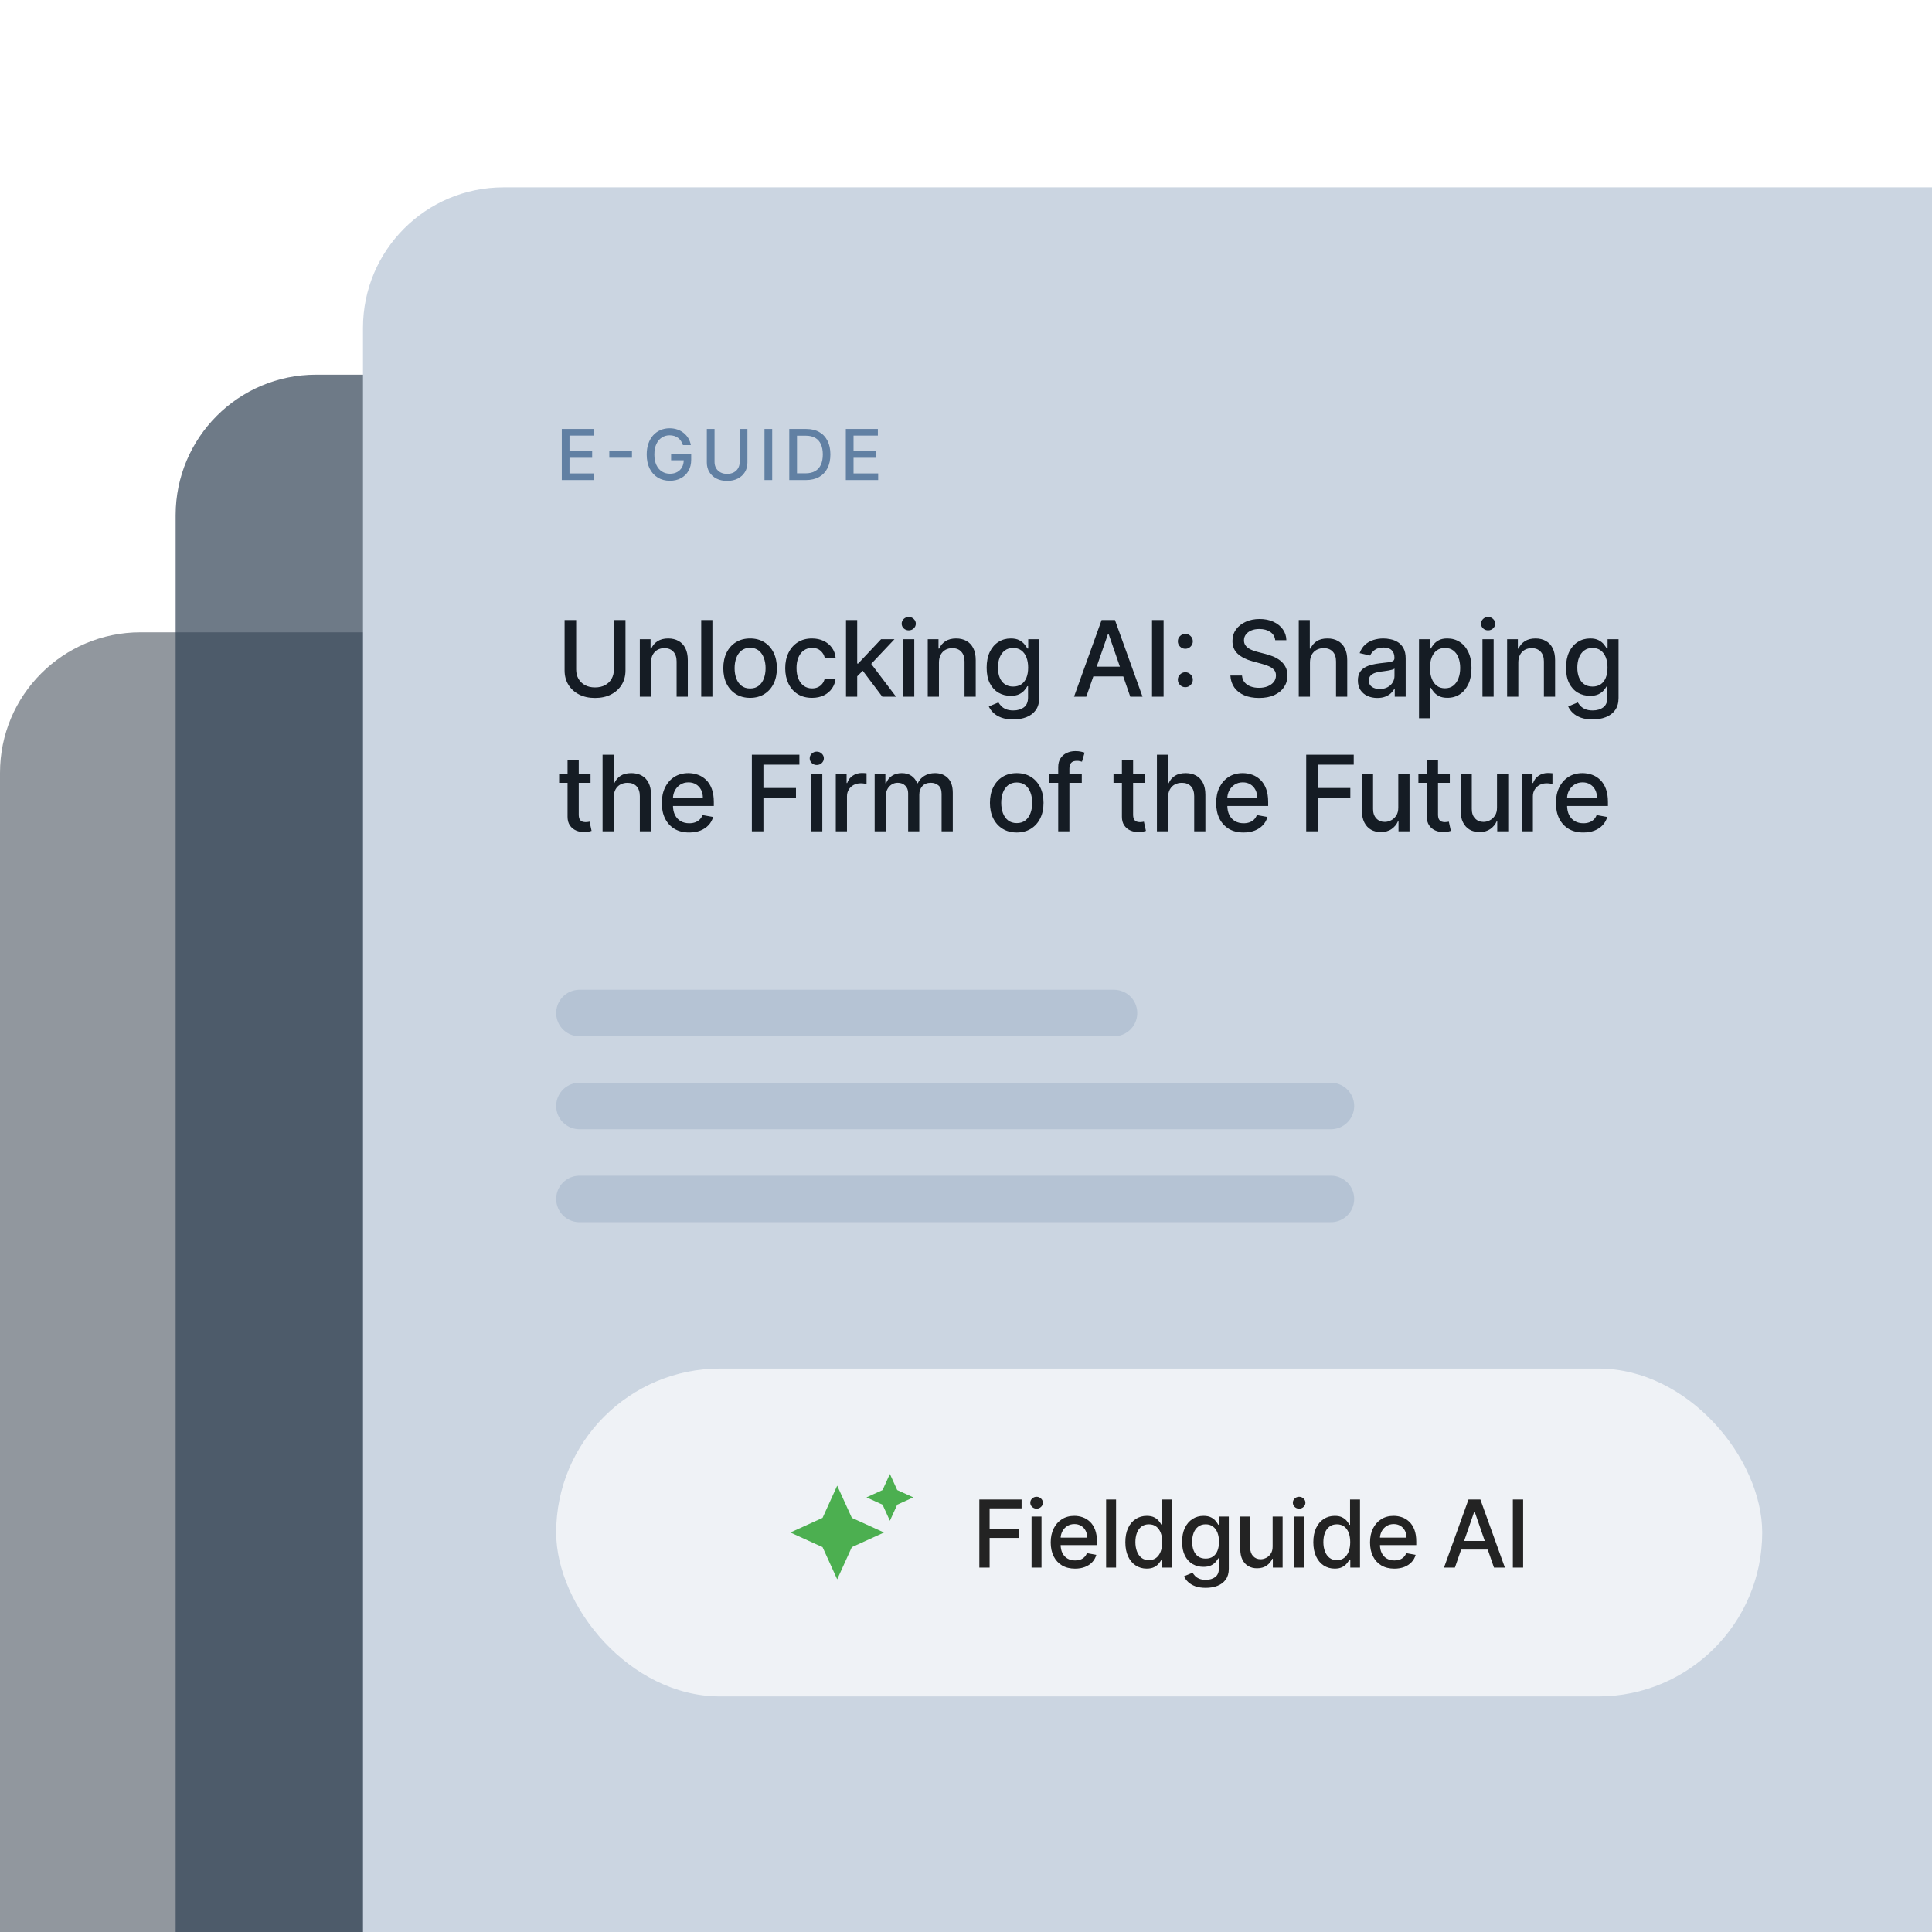 <svg width="330" height="330" viewBox="0 0 330 330" fill="none" xmlns="http://www.w3.org/2000/svg">
<g clip-path="url(#clip0_826_86025)">
<g opacity="0.5">
<path d="M0 132C0 118.745 10.745 108 24 108H376C389.255 108 400 118.745 400 132V442H0V132Z" fill="#24303D"/>
</g>
<g opacity="0.7">
<path d="M30 88C30 74.745 40.745 64 54 64H406C419.255 64 430 74.745 430 88V420H30V88Z" fill="#314154"/>
</g>
<path d="M62 56C62 42.745 72.745 32 86 32H454C458.418 32 462 35.582 462 40V412H62V56Z" fill="#CBD5E1"/>
<path d="M95.959 82V73.273H101.43V74.406H97.276V77.065H101.145V78.195H97.276V80.867H101.482V82H95.959ZM107.944 77.082V78.19H104.074V77.082H107.944ZM116.65 76.03C116.568 75.771 116.457 75.54 116.318 75.335C116.181 75.128 116.018 74.952 115.828 74.807C115.637 74.659 115.42 74.547 115.176 74.47C114.934 74.394 114.669 74.355 114.379 74.355C113.887 74.355 113.444 74.481 113.049 74.734C112.654 74.987 112.342 75.358 112.112 75.847C111.885 76.332 111.771 76.928 111.771 77.632C111.771 78.34 111.886 78.938 112.116 79.426C112.346 79.915 112.662 80.285 113.062 80.538C113.463 80.791 113.919 80.918 114.43 80.918C114.904 80.918 115.318 80.821 115.67 80.628C116.025 80.435 116.299 80.162 116.493 79.81C116.689 79.454 116.787 79.037 116.787 78.557L117.127 78.621H114.63V77.534H118.061V78.527C118.061 79.26 117.904 79.896 117.592 80.436C117.282 80.973 116.853 81.388 116.305 81.68C115.76 81.973 115.135 82.119 114.43 82.119C113.64 82.119 112.947 81.938 112.35 81.574C111.757 81.21 111.294 80.695 110.961 80.027C110.629 79.356 110.463 78.561 110.463 77.641C110.463 76.945 110.559 76.32 110.752 75.766C110.946 75.212 111.217 74.742 111.566 74.355C111.919 73.966 112.332 73.669 112.806 73.465C113.284 73.257 113.805 73.153 114.37 73.153C114.842 73.153 115.281 73.223 115.687 73.362C116.096 73.501 116.46 73.699 116.778 73.954C117.099 74.21 117.365 74.514 117.575 74.867C117.785 75.216 117.927 75.604 118.001 76.03H116.65ZM126.344 73.273H127.665V79.013C127.665 79.624 127.522 80.165 127.235 80.636C126.948 81.105 126.545 81.474 126.025 81.744C125.505 82.011 124.896 82.145 124.197 82.145C123.501 82.145 122.893 82.011 122.373 81.744C121.853 81.474 121.45 81.105 121.163 80.636C120.876 80.165 120.732 79.624 120.732 79.013V73.273H122.049V78.906C122.049 79.301 122.136 79.652 122.309 79.959C122.485 80.266 122.734 80.507 123.055 80.683C123.376 80.856 123.756 80.943 124.197 80.943C124.64 80.943 125.022 80.856 125.343 80.683C125.667 80.507 125.914 80.266 126.085 79.959C126.258 79.652 126.344 79.301 126.344 78.906V73.273ZM131.897 73.273V82H130.58V73.273H131.897ZM137.64 82H134.814V73.273H137.729C138.584 73.273 139.319 73.447 139.932 73.797C140.546 74.144 141.016 74.642 141.343 75.293C141.672 75.94 141.837 76.717 141.837 77.624C141.837 78.533 141.671 79.314 141.338 79.967C141.009 80.621 140.532 81.124 139.907 81.476C139.282 81.825 138.526 82 137.64 82ZM136.131 80.849H137.567C138.232 80.849 138.784 80.724 139.225 80.474C139.665 80.222 139.995 79.856 140.213 79.379C140.432 78.899 140.542 78.314 140.542 77.624C140.542 76.939 140.432 76.358 140.213 75.881C139.998 75.403 139.675 75.041 139.246 74.794C138.817 74.547 138.284 74.423 137.648 74.423H136.131V80.849ZM144.474 82V73.273H149.946V74.406H145.791V77.065H149.661V78.195H145.791V80.867H149.997V82H144.474Z" fill="#6180A3"/>
<path d="M104.857 105.909H106.838V114.519C106.838 115.435 106.623 116.247 106.192 116.955C105.762 117.658 105.157 118.212 104.377 118.616C103.597 119.017 102.683 119.217 101.635 119.217C100.591 119.217 99.679 119.017 98.899 118.616C98.119 118.212 97.514 117.658 97.084 116.955C96.653 116.247 96.438 115.435 96.438 114.519V105.909H98.413V114.359C98.413 114.952 98.543 115.478 98.803 115.938C99.067 116.398 99.44 116.761 99.922 117.025C100.403 117.285 100.974 117.415 101.635 117.415C102.3 117.415 102.873 117.285 103.354 117.025C103.84 116.761 104.211 116.398 104.467 115.938C104.727 115.478 104.857 114.952 104.857 114.359V105.909ZM111.198 113.17V119H109.286V109.182H111.121V110.78H111.242C111.468 110.26 111.822 109.842 112.303 109.527C112.789 109.212 113.401 109.054 114.138 109.054C114.807 109.054 115.393 109.195 115.896 109.476C116.399 109.753 116.788 110.166 117.065 110.716C117.342 111.266 117.481 111.945 117.481 112.755V119H115.57V112.985C115.57 112.273 115.384 111.717 115.014 111.317C114.643 110.912 114.134 110.71 113.486 110.71C113.043 110.71 112.649 110.805 112.303 110.997C111.962 111.189 111.692 111.47 111.492 111.841C111.296 112.207 111.198 112.651 111.198 113.17ZM121.685 105.909V119H119.774V105.909H121.685ZM128.122 119.198C127.202 119.198 126.398 118.987 125.712 118.565C125.026 118.143 124.494 117.553 124.114 116.795C123.735 116.036 123.545 115.15 123.545 114.136C123.545 113.117 123.735 112.227 124.114 111.464C124.494 110.701 125.026 110.109 125.712 109.687C126.398 109.265 127.202 109.054 128.122 109.054C129.043 109.054 129.846 109.265 130.532 109.687C131.218 110.109 131.751 110.701 132.13 111.464C132.509 112.227 132.699 113.117 132.699 114.136C132.699 115.15 132.509 116.036 132.13 116.795C131.751 117.553 131.218 118.143 130.532 118.565C129.846 118.987 129.043 119.198 128.122 119.198ZM128.129 117.594C128.725 117.594 129.219 117.436 129.612 117.121C130.004 116.805 130.293 116.386 130.481 115.862C130.673 115.337 130.768 114.76 130.768 114.129C130.768 113.503 130.673 112.928 130.481 112.403C130.293 111.875 130.004 111.451 129.612 111.131C129.219 110.812 128.725 110.652 128.129 110.652C127.528 110.652 127.029 110.812 126.633 111.131C126.241 111.451 125.949 111.875 125.757 112.403C125.57 112.928 125.476 113.503 125.476 114.129C125.476 114.76 125.57 115.337 125.757 115.862C125.949 116.386 126.241 116.805 126.633 117.121C127.029 117.436 127.528 117.594 128.129 117.594ZM138.698 119.198C137.748 119.198 136.929 118.983 136.243 118.553C135.562 118.118 135.037 117.519 134.671 116.756C134.304 115.994 134.121 115.12 134.121 114.136C134.121 113.138 134.309 112.259 134.684 111.496C135.059 110.729 135.587 110.13 136.269 109.7C136.951 109.269 137.754 109.054 138.679 109.054C139.424 109.054 140.089 109.192 140.673 109.469C141.257 109.742 141.728 110.126 142.086 110.62C142.448 111.114 142.663 111.692 142.731 112.352H140.871C140.769 111.892 140.535 111.496 140.168 111.163C139.806 110.831 139.32 110.665 138.711 110.665C138.178 110.665 137.711 110.805 137.311 111.087C136.914 111.364 136.606 111.76 136.384 112.276C136.162 112.787 136.052 113.392 136.052 114.091C136.052 114.807 136.16 115.425 136.378 115.945C136.595 116.464 136.902 116.867 137.298 117.153C137.699 117.438 138.169 117.581 138.711 117.581C139.073 117.581 139.401 117.515 139.695 117.383C139.993 117.246 140.243 117.053 140.443 116.801C140.647 116.55 140.79 116.247 140.871 115.893H142.731C142.663 116.528 142.456 117.095 142.111 117.594C141.766 118.092 141.304 118.484 140.724 118.77C140.149 119.055 139.473 119.198 138.698 119.198ZM146.263 115.67L146.25 113.337H146.583L150.494 109.182H152.783L148.321 113.912H148.021L146.263 115.67ZM144.505 119V105.909H146.416V119H144.505ZM150.705 119L147.19 114.334L148.507 112.998L153.051 119H150.705ZM154.255 119V109.182H156.166V119H154.255ZM155.22 107.667C154.887 107.667 154.602 107.556 154.363 107.335C154.129 107.109 154.012 106.84 154.012 106.529C154.012 106.214 154.129 105.945 154.363 105.724C154.602 105.498 154.887 105.385 155.22 105.385C155.552 105.385 155.836 105.498 156.07 105.724C156.309 105.945 156.428 106.214 156.428 106.529C156.428 106.84 156.309 107.109 156.07 107.335C155.836 107.556 155.552 107.667 155.22 107.667ZM160.378 113.17V119H158.467V109.182H160.302V110.78H160.423C160.649 110.26 161.003 109.842 161.484 109.527C161.97 109.212 162.581 109.054 163.319 109.054C163.988 109.054 164.574 109.195 165.076 109.476C165.579 109.753 165.969 110.166 166.246 110.716C166.523 111.266 166.662 111.945 166.662 112.755V119H164.75V112.985C164.75 112.273 164.565 111.717 164.194 111.317C163.824 110.912 163.314 110.71 162.667 110.71C162.223 110.71 161.829 110.805 161.484 110.997C161.143 111.189 160.873 111.47 160.672 111.841C160.476 112.207 160.378 112.651 160.378 113.17ZM173.071 122.886C172.292 122.886 171.62 122.784 171.058 122.58C170.5 122.375 170.044 122.104 169.69 121.768C169.336 121.431 169.072 121.063 168.897 120.662L170.54 119.984C170.655 120.172 170.809 120.37 171 120.579C171.196 120.792 171.461 120.973 171.793 121.122C172.13 121.271 172.562 121.346 173.091 121.346C173.815 121.346 174.414 121.169 174.887 120.815C175.36 120.466 175.596 119.908 175.596 119.141V117.21H175.475C175.36 117.419 175.194 117.651 174.976 117.907C174.763 118.163 174.469 118.384 174.094 118.572C173.719 118.759 173.231 118.853 172.63 118.853C171.855 118.853 171.156 118.672 170.534 118.31C169.916 117.943 169.426 117.404 169.064 116.692C168.706 115.977 168.527 115.097 168.527 114.053C168.527 113.009 168.703 112.114 169.057 111.368C169.415 110.622 169.905 110.051 170.527 109.655C171.149 109.254 171.855 109.054 172.643 109.054C173.252 109.054 173.745 109.156 174.12 109.361C174.495 109.561 174.787 109.795 174.995 110.064C175.208 110.332 175.372 110.569 175.488 110.773H175.628V109.182H177.501V119.217C177.501 120.061 177.305 120.754 176.913 121.295C176.521 121.836 175.99 122.237 175.321 122.496C174.657 122.756 173.907 122.886 173.071 122.886ZM173.052 117.268C173.602 117.268 174.066 117.14 174.446 116.884C174.829 116.624 175.119 116.254 175.315 115.772C175.515 115.286 175.615 114.705 175.615 114.027C175.615 113.366 175.517 112.785 175.321 112.282C175.125 111.779 174.838 111.387 174.458 111.106C174.079 110.82 173.61 110.678 173.052 110.678C172.477 110.678 171.997 110.827 171.614 111.125C171.23 111.419 170.941 111.82 170.745 112.327C170.553 112.834 170.457 113.401 170.457 114.027C170.457 114.67 170.555 115.235 170.751 115.721C170.947 116.207 171.237 116.586 171.62 116.859C172.008 117.131 172.485 117.268 173.052 117.268ZM185.547 119H183.451L188.162 105.909H190.443L195.154 119H193.058L189.357 108.287H189.255L185.547 119ZM185.899 113.874H192.7V115.536H185.899V113.874ZM198.75 105.909V119H196.775V105.909H198.75ZM202.462 117.376C202.113 117.376 201.812 117.253 201.561 117.006C201.31 116.754 201.184 116.452 201.184 116.098C201.184 115.749 201.31 115.45 201.561 115.203C201.812 114.952 202.113 114.826 202.462 114.826C202.812 114.826 203.112 114.952 203.364 115.203C203.615 115.45 203.741 115.749 203.741 116.098C203.741 116.332 203.681 116.548 203.562 116.744C203.447 116.935 203.293 117.089 203.101 117.204C202.91 117.319 202.697 117.376 202.462 117.376ZM202.462 110.818C202.113 110.818 201.812 110.695 201.561 110.447C201.31 110.196 201.184 109.893 201.184 109.54C201.184 109.19 201.31 108.892 201.561 108.645C201.812 108.393 202.113 108.268 202.462 108.268C202.812 108.268 203.112 108.393 203.364 108.645C203.615 108.892 203.741 109.19 203.741 109.54C203.741 109.774 203.681 109.989 203.562 110.185C203.447 110.377 203.293 110.531 203.101 110.646C202.91 110.761 202.697 110.818 202.462 110.818ZM217.818 109.348C217.749 108.743 217.468 108.274 216.974 107.942C216.48 107.605 215.857 107.437 215.107 107.437C214.57 107.437 214.106 107.522 213.714 107.692C213.322 107.859 213.017 108.089 212.8 108.383C212.587 108.673 212.48 109.003 212.48 109.374C212.48 109.685 212.553 109.953 212.698 110.179C212.847 110.405 213.041 110.594 213.279 110.748C213.522 110.897 213.782 111.023 214.059 111.125C214.336 111.223 214.602 111.304 214.858 111.368L216.137 111.7C216.554 111.803 216.982 111.941 217.421 112.116C217.86 112.29 218.267 112.521 218.642 112.806C219.017 113.092 219.32 113.445 219.55 113.867C219.784 114.289 219.901 114.794 219.901 115.382C219.901 116.124 219.71 116.782 219.326 117.357C218.947 117.933 218.395 118.386 217.671 118.719C216.95 119.051 216.079 119.217 215.056 119.217C214.076 119.217 213.228 119.062 212.512 118.751C211.796 118.44 211.236 117.999 210.831 117.428C210.426 116.852 210.203 116.17 210.16 115.382H212.142C212.18 115.855 212.333 116.249 212.602 116.565C212.874 116.876 213.222 117.108 213.644 117.261C214.07 117.411 214.536 117.485 215.044 117.485C215.602 117.485 216.098 117.398 216.533 117.223C216.972 117.044 217.317 116.797 217.568 116.482C217.82 116.162 217.945 115.789 217.945 115.363C217.945 114.975 217.835 114.658 217.613 114.411C217.396 114.163 217.1 113.959 216.725 113.797C216.354 113.635 215.934 113.492 215.465 113.369L213.919 112.947C212.87 112.661 212.039 112.241 211.426 111.688C210.816 111.134 210.512 110.401 210.512 109.489C210.512 108.734 210.716 108.076 211.125 107.513C211.534 106.951 212.088 106.514 212.787 106.203C213.486 105.888 214.274 105.73 215.152 105.73C216.039 105.73 216.82 105.886 217.498 106.197C218.18 106.508 218.717 106.936 219.109 107.482C219.501 108.023 219.705 108.645 219.722 109.348H217.818ZM223.75 113.17V119H221.838V105.909H223.724V110.78H223.845C224.076 110.251 224.427 109.832 224.9 109.521C225.373 109.21 225.991 109.054 226.754 109.054C227.427 109.054 228.015 109.192 228.518 109.469C229.025 109.746 229.417 110.16 229.694 110.71C229.975 111.255 230.116 111.937 230.116 112.755V119H228.205V112.985C228.205 112.265 228.019 111.707 227.649 111.31C227.278 110.91 226.762 110.71 226.102 110.71C225.65 110.71 225.245 110.805 224.887 110.997C224.534 111.189 224.255 111.47 224.05 111.841C223.85 112.207 223.75 112.651 223.75 113.17ZM235.254 119.217C234.632 119.217 234.069 119.102 233.566 118.872C233.063 118.638 232.665 118.299 232.371 117.856C232.081 117.413 231.936 116.869 231.936 116.226C231.936 115.672 232.043 115.216 232.256 114.858C232.469 114.5 232.757 114.217 233.119 114.008C233.481 113.799 233.886 113.641 234.333 113.535C234.781 113.428 235.237 113.347 235.701 113.292C236.289 113.224 236.766 113.168 237.133 113.126C237.499 113.079 237.766 113.004 237.932 112.902C238.098 112.8 238.181 112.634 238.181 112.403V112.359C238.181 111.8 238.024 111.368 237.708 111.061C237.397 110.754 236.933 110.601 236.315 110.601C235.671 110.601 235.164 110.744 234.793 111.029C234.427 111.31 234.173 111.624 234.033 111.969L232.237 111.56C232.45 110.963 232.761 110.482 233.17 110.115C233.583 109.744 234.058 109.476 234.595 109.31C235.132 109.139 235.697 109.054 236.289 109.054C236.681 109.054 237.097 109.101 237.536 109.195C237.979 109.284 238.392 109.45 238.776 109.693C239.163 109.936 239.481 110.283 239.728 110.735C239.975 111.183 240.099 111.764 240.099 112.48V119H238.232V117.658H238.156C238.032 117.905 237.847 118.148 237.6 118.386C237.352 118.625 237.035 118.823 236.647 118.981C236.259 119.138 235.795 119.217 235.254 119.217ZM235.669 117.683C236.198 117.683 236.649 117.579 237.024 117.37C237.404 117.161 237.691 116.888 237.887 116.552C238.087 116.211 238.188 115.847 238.188 115.459V114.193C238.119 114.261 237.987 114.325 237.791 114.385C237.6 114.44 237.38 114.489 237.133 114.532C236.886 114.57 236.645 114.607 236.411 114.641C236.176 114.67 235.98 114.696 235.823 114.717C235.452 114.764 235.113 114.843 234.806 114.954C234.504 115.065 234.261 115.224 234.078 115.433C233.899 115.638 233.809 115.911 233.809 116.251C233.809 116.724 233.984 117.082 234.333 117.325C234.683 117.564 235.128 117.683 235.669 117.683ZM242.374 122.682V109.182H244.241V110.773H244.401C244.512 110.569 244.671 110.332 244.88 110.064C245.089 109.795 245.379 109.561 245.749 109.361C246.12 109.156 246.61 109.054 247.22 109.054C248.012 109.054 248.72 109.254 249.342 109.655C249.964 110.055 250.452 110.633 250.806 111.387C251.164 112.141 251.343 113.049 251.343 114.11C251.343 115.171 251.166 116.081 250.812 116.839C250.458 117.594 249.973 118.175 249.355 118.585C248.737 118.989 248.031 119.192 247.239 119.192C246.642 119.192 246.154 119.092 245.775 118.891C245.4 118.691 245.106 118.457 244.893 118.188C244.68 117.92 244.516 117.681 244.401 117.472H244.286V122.682H242.374ZM244.247 114.091C244.247 114.781 244.348 115.386 244.548 115.906C244.748 116.426 245.038 116.833 245.417 117.127C245.796 117.417 246.261 117.562 246.811 117.562C247.382 117.562 247.859 117.411 248.242 117.108C248.626 116.801 248.916 116.386 249.112 115.862C249.312 115.337 249.412 114.747 249.412 114.091C249.412 113.443 249.314 112.862 249.118 112.346C248.926 111.83 248.637 111.423 248.249 111.125C247.865 110.827 247.386 110.678 246.811 110.678C246.257 110.678 245.788 110.82 245.404 111.106C245.025 111.391 244.737 111.79 244.541 112.301C244.345 112.812 244.247 113.409 244.247 114.091ZM253.214 119V109.182H255.125V119H253.214ZM254.179 107.667C253.847 107.667 253.561 107.556 253.323 107.335C253.088 107.109 252.971 106.84 252.971 106.529C252.971 106.214 253.088 105.945 253.323 105.724C253.561 105.498 253.847 105.385 254.179 105.385C254.511 105.385 254.795 105.498 255.029 105.724C255.268 105.945 255.387 106.214 255.387 106.529C255.387 106.84 255.268 107.109 255.029 107.335C254.795 107.556 254.511 107.667 254.179 107.667ZM259.338 113.17V119H257.426V109.182H259.261V110.78H259.382C259.608 110.26 259.962 109.842 260.443 109.527C260.929 109.212 261.541 109.054 262.278 109.054C262.947 109.054 263.533 109.195 264.036 109.476C264.538 109.753 264.928 110.166 265.205 110.716C265.482 111.266 265.621 111.945 265.621 112.755V119H263.71V112.985C263.71 112.273 263.524 111.717 263.154 111.317C262.783 110.912 262.274 110.71 261.626 110.71C261.183 110.71 260.788 110.805 260.443 110.997C260.102 111.189 259.832 111.47 259.632 111.841C259.436 112.207 259.338 112.651 259.338 113.17ZM272.031 122.886C271.251 122.886 270.58 122.784 270.017 122.58C269.459 122.375 269.003 122.104 268.649 121.768C268.295 121.431 268.031 121.063 267.857 120.662L269.499 119.984C269.614 120.172 269.768 120.37 269.96 120.579C270.156 120.792 270.42 120.973 270.752 121.122C271.089 121.271 271.521 121.346 272.05 121.346C272.774 121.346 273.373 121.169 273.846 120.815C274.319 120.466 274.555 119.908 274.555 119.141V117.21H274.434C274.319 117.419 274.153 117.651 273.935 117.907C273.722 118.163 273.428 118.384 273.053 118.572C272.678 118.759 272.19 118.853 271.59 118.853C270.814 118.853 270.115 118.672 269.493 118.31C268.875 117.943 268.385 117.404 268.023 116.692C267.665 115.977 267.486 115.097 267.486 114.053C267.486 113.009 267.663 112.114 268.016 111.368C268.374 110.622 268.864 110.051 269.487 109.655C270.109 109.254 270.814 109.054 271.602 109.054C272.212 109.054 272.704 109.156 273.079 109.361C273.454 109.561 273.746 109.795 273.955 110.064C274.168 110.332 274.332 110.569 274.447 110.773H274.587V109.182H276.46V119.217C276.46 120.061 276.264 120.754 275.872 121.295C275.48 121.836 274.95 122.237 274.281 122.496C273.616 122.756 272.866 122.886 272.031 122.886ZM272.011 117.268C272.561 117.268 273.026 117.14 273.405 116.884C273.788 116.624 274.078 116.254 274.274 115.772C274.474 115.286 274.575 114.705 274.575 114.027C274.575 113.366 274.477 112.785 274.281 112.282C274.085 111.779 273.797 111.387 273.418 111.106C273.038 110.82 272.57 110.678 272.011 110.678C271.436 110.678 270.957 110.827 270.573 111.125C270.19 111.419 269.9 111.82 269.704 112.327C269.512 112.834 269.416 113.401 269.416 114.027C269.416 114.67 269.514 115.235 269.71 115.721C269.906 116.207 270.196 116.586 270.58 116.859C270.967 117.131 271.445 117.268 272.011 117.268ZM100.868 132.182V133.716H95.505V132.182H100.868ZM96.943 129.83H98.854V139.117C98.854 139.488 98.91 139.767 99.021 139.955C99.131 140.138 99.274 140.263 99.449 140.332C99.628 140.396 99.822 140.428 100.031 140.428C100.184 140.428 100.318 140.417 100.433 140.396C100.548 140.374 100.638 140.357 100.702 140.344L101.047 141.923C100.936 141.966 100.778 142.009 100.574 142.051C100.369 142.098 100.114 142.124 99.807 142.128C99.304 142.136 98.835 142.047 98.401 141.859C97.966 141.672 97.614 141.382 97.346 140.99C97.077 140.598 96.943 140.106 96.943 139.513V129.83ZM104.834 136.17V142H102.923V128.909H104.809V133.78H104.93C105.16 133.251 105.512 132.832 105.985 132.521C106.458 132.21 107.076 132.054 107.838 132.054C108.512 132.054 109.1 132.192 109.603 132.469C110.11 132.746 110.502 133.16 110.779 133.71C111.06 134.255 111.201 134.937 111.201 135.755V142H109.289V135.985C109.289 135.265 109.104 134.707 108.733 134.31C108.363 133.91 107.847 133.71 107.186 133.71C106.735 133.71 106.33 133.805 105.972 133.997C105.618 134.189 105.339 134.47 105.135 134.841C104.934 135.207 104.834 135.651 104.834 136.17ZM117.713 142.198C116.745 142.198 115.912 141.991 115.213 141.578C114.519 141.161 113.982 140.575 113.603 139.82C113.228 139.062 113.04 138.173 113.04 137.155C113.04 136.149 113.228 135.263 113.603 134.496C113.982 133.729 114.51 133.13 115.188 132.7C115.87 132.269 116.666 132.054 117.578 132.054C118.132 132.054 118.669 132.146 119.189 132.329C119.709 132.512 120.176 132.8 120.589 133.192C121.002 133.584 121.328 134.093 121.567 134.719C121.806 135.342 121.925 136.098 121.925 136.989V137.666H114.12V136.234H120.052C120.052 135.732 119.95 135.286 119.745 134.898C119.541 134.506 119.253 134.197 118.882 133.972C118.516 133.746 118.086 133.633 117.591 133.633C117.054 133.633 116.586 133.765 116.185 134.029C115.789 134.289 115.482 134.63 115.265 135.052C115.051 135.469 114.945 135.923 114.945 136.413V137.532C114.945 138.188 115.06 138.746 115.29 139.207C115.524 139.667 115.85 140.018 116.268 140.261C116.686 140.5 117.174 140.619 117.732 140.619C118.094 140.619 118.424 140.568 118.723 140.466C119.021 140.359 119.279 140.202 119.496 139.993C119.713 139.784 119.88 139.526 119.995 139.219L121.804 139.545C121.659 140.078 121.399 140.545 121.024 140.945C120.653 141.342 120.186 141.651 119.624 141.872C119.066 142.089 118.429 142.198 117.713 142.198ZM128.423 142V128.909H136.541V130.609H130.398V134.598H135.959V136.292H130.398V142H128.423ZM138.546 142V132.182H140.457V142H138.546ZM139.511 130.667C139.179 130.667 138.893 130.556 138.655 130.335C138.42 130.109 138.303 129.84 138.303 129.529C138.303 129.214 138.42 128.945 138.655 128.724C138.893 128.498 139.179 128.385 139.511 128.385C139.844 128.385 140.127 128.498 140.361 128.724C140.6 128.945 140.719 129.214 140.719 129.529C140.719 129.84 140.6 130.109 140.361 130.335C140.127 130.556 139.844 130.667 139.511 130.667ZM142.759 142V132.182H144.606V133.741H144.708C144.887 133.213 145.202 132.798 145.654 132.495C146.11 132.188 146.626 132.035 147.201 132.035C147.32 132.035 147.461 132.039 147.623 132.048C147.789 132.056 147.919 132.067 148.013 132.08V133.908C147.936 133.886 147.8 133.863 147.604 133.837C147.408 133.808 147.212 133.793 147.016 133.793C146.564 133.793 146.161 133.888 145.808 134.08C145.458 134.268 145.181 134.53 144.977 134.866C144.772 135.199 144.67 135.578 144.67 136.004V142H142.759ZM149.397 142V132.182H151.231V133.78H151.353C151.557 133.239 151.892 132.817 152.356 132.514C152.821 132.207 153.377 132.054 154.025 132.054C154.681 132.054 155.231 132.207 155.674 132.514C156.121 132.821 156.451 133.243 156.665 133.78H156.767C157.001 133.256 157.374 132.838 157.885 132.527C158.397 132.212 159.006 132.054 159.714 132.054C160.604 132.054 161.331 132.333 161.893 132.891C162.46 133.45 162.743 134.291 162.743 135.416V142H160.832V135.595C160.832 134.93 160.651 134.449 160.289 134.151C159.927 133.852 159.494 133.703 158.991 133.703C158.369 133.703 157.885 133.895 157.54 134.278C157.195 134.658 157.022 135.146 157.022 135.742V142H155.118V135.474C155.118 134.941 154.951 134.513 154.619 134.189C154.287 133.865 153.854 133.703 153.321 133.703C152.959 133.703 152.625 133.799 152.318 133.991C152.015 134.178 151.77 134.44 151.583 134.777C151.4 135.114 151.308 135.504 151.308 135.947V142H149.397ZM173.664 142.198C172.744 142.198 171.941 141.987 171.254 141.565C170.568 141.143 170.036 140.553 169.656 139.795C169.277 139.036 169.088 138.15 169.088 137.136C169.088 136.117 169.277 135.227 169.656 134.464C170.036 133.701 170.568 133.109 171.254 132.687C171.941 132.265 172.744 132.054 173.664 132.054C174.585 132.054 175.388 132.265 176.074 132.687C176.76 133.109 177.293 133.701 177.672 134.464C178.051 135.227 178.241 136.117 178.241 137.136C178.241 138.15 178.051 139.036 177.672 139.795C177.293 140.553 176.76 141.143 176.074 141.565C175.388 141.987 174.585 142.198 173.664 142.198ZM173.671 140.594C174.267 140.594 174.762 140.436 175.154 140.121C175.546 139.805 175.835 139.386 176.023 138.862C176.215 138.337 176.311 137.76 176.311 137.129C176.311 136.503 176.215 135.928 176.023 135.403C175.835 134.875 175.546 134.451 175.154 134.131C174.762 133.812 174.267 133.652 173.671 133.652C173.07 133.652 172.571 133.812 172.175 134.131C171.783 134.451 171.491 134.875 171.299 135.403C171.112 135.928 171.018 136.503 171.018 137.129C171.018 137.76 171.112 138.337 171.299 138.862C171.491 139.386 171.783 139.805 172.175 140.121C172.571 140.436 173.07 140.594 173.671 140.594ZM184.777 132.182V133.716H179.229V132.182H184.777ZM180.75 142V131.044C180.75 130.43 180.884 129.921 181.153 129.516C181.421 129.107 181.777 128.803 182.22 128.602C182.663 128.398 183.145 128.295 183.665 128.295C184.048 128.295 184.376 128.327 184.649 128.391C184.922 128.451 185.124 128.506 185.256 128.558L184.809 130.104C184.719 130.079 184.604 130.049 184.464 130.015C184.323 129.977 184.153 129.957 183.952 129.957C183.488 129.957 183.155 130.072 182.955 130.303C182.759 130.533 182.661 130.865 182.661 131.3V142H180.75ZM195.556 132.182V133.716H190.193V132.182H195.556ZM191.631 129.83H193.542V139.117C193.542 139.488 193.598 139.767 193.708 139.955C193.819 140.138 193.962 140.263 194.137 140.332C194.316 140.396 194.509 140.428 194.718 140.428C194.872 140.428 195.006 140.417 195.121 140.396C195.236 140.374 195.326 140.357 195.389 140.344L195.735 141.923C195.624 141.966 195.466 142.009 195.262 142.051C195.057 142.098 194.801 142.124 194.495 142.128C193.992 142.136 193.523 142.047 193.088 141.859C192.654 141.672 192.302 141.382 192.034 140.99C191.765 140.598 191.631 140.106 191.631 139.513V129.83ZM199.522 136.17V142H197.611V128.909H199.496V133.78H199.618C199.848 133.251 200.2 132.832 200.673 132.521C201.146 132.21 201.763 132.054 202.526 132.054C203.2 132.054 203.788 132.192 204.29 132.469C204.798 132.746 205.19 133.16 205.467 133.71C205.748 134.255 205.888 134.937 205.888 135.755V142H203.977V135.985C203.977 135.265 203.792 134.707 203.421 134.31C203.05 133.91 202.535 133.71 201.874 133.71C201.423 133.71 201.018 133.805 200.66 133.997C200.306 134.189 200.027 134.47 199.822 134.841C199.622 135.207 199.522 135.651 199.522 136.17ZM212.4 142.198C211.433 142.198 210.6 141.991 209.901 141.578C209.207 141.161 208.67 140.575 208.29 139.82C207.915 139.062 207.728 138.173 207.728 137.155C207.728 136.149 207.915 135.263 208.29 134.496C208.67 133.729 209.198 133.13 209.876 132.7C210.557 132.269 211.354 132.054 212.266 132.054C212.82 132.054 213.357 132.146 213.877 132.329C214.397 132.512 214.863 132.8 215.277 133.192C215.69 133.584 216.016 134.093 216.255 134.719C216.493 135.342 216.613 136.098 216.613 136.989V137.666H208.808V136.234H214.74C214.74 135.732 214.638 135.286 214.433 134.898C214.229 134.506 213.941 134.197 213.57 133.972C213.204 133.746 212.773 133.633 212.279 133.633C211.742 133.633 211.273 133.765 210.873 134.029C210.476 134.289 210.17 134.63 209.952 135.052C209.739 135.469 209.633 135.923 209.633 136.413V137.532C209.633 138.188 209.748 138.746 209.978 139.207C210.212 139.667 210.538 140.018 210.956 140.261C211.373 140.5 211.861 140.619 212.42 140.619C212.782 140.619 213.112 140.568 213.41 140.466C213.709 140.359 213.966 140.202 214.184 139.993C214.401 139.784 214.567 139.526 214.682 139.219L216.491 139.545C216.346 140.078 216.086 140.545 215.711 140.945C215.341 141.342 214.874 141.651 214.312 141.872C213.753 142.089 213.116 142.198 212.4 142.198ZM223.11 142V128.909H231.228V130.609H225.086V134.598H230.647V136.292H225.086V142H223.11ZM238.838 137.928V132.182H240.756V142H238.876V140.3H238.774C238.548 140.824 238.186 141.261 237.688 141.61C237.193 141.955 236.577 142.128 235.84 142.128C235.21 142.128 234.651 141.989 234.166 141.712C233.684 141.431 233.305 141.016 233.028 140.466C232.755 139.916 232.619 139.237 232.619 138.427V132.182H234.53V138.197C234.53 138.866 234.715 139.398 235.086 139.795C235.457 140.191 235.938 140.389 236.531 140.389C236.889 140.389 237.244 140.3 237.598 140.121C237.956 139.942 238.252 139.671 238.487 139.309C238.725 138.947 238.842 138.487 238.838 137.928ZM247.637 132.182V133.716H242.274V132.182H247.637ZM243.712 129.83H245.623V139.117C245.623 139.488 245.679 139.767 245.79 139.955C245.9 140.138 246.043 140.263 246.218 140.332C246.397 140.396 246.591 140.428 246.799 140.428C246.953 140.428 247.087 140.417 247.202 140.396C247.317 140.374 247.407 140.357 247.471 140.344L247.816 141.923C247.705 141.966 247.547 142.009 247.343 142.051C247.138 142.098 246.883 142.124 246.576 142.128C246.073 142.136 245.604 142.047 245.169 141.859C244.735 141.672 244.383 141.382 244.115 140.99C243.846 140.598 243.712 140.106 243.712 139.513V129.83ZM255.7 137.928V132.182H257.618V142H255.739V140.3H255.637C255.411 140.824 255.048 141.261 254.55 141.61C254.056 141.955 253.44 142.128 252.703 142.128C252.072 142.128 251.514 141.989 251.028 141.712C250.546 141.431 250.167 141.016 249.89 140.466C249.617 139.916 249.481 139.237 249.481 138.427V132.182H251.392V138.197C251.392 138.866 251.578 139.398 251.948 139.795C252.319 140.191 252.801 140.389 253.393 140.389C253.751 140.389 254.107 140.3 254.46 140.121C254.818 139.942 255.114 139.671 255.349 139.309C255.588 138.947 255.705 138.487 255.7 137.928ZM259.916 142V132.182H261.763V133.741H261.866C262.045 133.213 262.36 132.798 262.812 132.495C263.268 132.188 263.783 132.035 264.359 132.035C264.478 132.035 264.618 132.039 264.78 132.048C264.947 132.056 265.077 132.067 265.17 132.08V133.908C265.094 133.886 264.957 133.863 264.761 133.837C264.565 133.808 264.369 133.793 264.173 133.793C263.721 133.793 263.319 133.888 262.965 134.08C262.616 134.268 262.339 134.53 262.134 134.866C261.93 135.199 261.827 135.578 261.827 136.004V142H259.916ZM270.434 142.198C269.467 142.198 268.634 141.991 267.935 141.578C267.24 141.161 266.703 140.575 266.324 139.82C265.949 139.062 265.762 138.173 265.762 137.155C265.762 136.149 265.949 135.263 266.324 134.496C266.703 133.729 267.232 133.13 267.909 132.7C268.591 132.269 269.388 132.054 270.3 132.054C270.854 132.054 271.391 132.146 271.911 132.329C272.431 132.512 272.897 132.8 273.311 133.192C273.724 133.584 274.05 134.093 274.289 134.719C274.527 135.342 274.647 136.098 274.647 136.989V137.666H266.842V136.234H272.774C272.774 135.732 272.671 135.286 272.467 134.898C272.262 134.506 271.975 134.197 271.604 133.972C271.237 133.746 270.807 133.633 270.313 133.633C269.776 133.633 269.307 133.765 268.907 134.029C268.51 134.289 268.203 134.63 267.986 135.052C267.773 135.469 267.666 135.923 267.666 136.413V137.532C267.666 138.188 267.782 138.746 268.012 139.207C268.246 139.667 268.572 140.018 268.99 140.261C269.407 140.5 269.895 140.619 270.453 140.619C270.816 140.619 271.146 140.568 271.444 140.466C271.742 140.359 272 140.202 272.218 139.993C272.435 139.784 272.601 139.526 272.716 139.219L274.525 139.545C274.38 140.078 274.12 140.545 273.745 140.945C273.375 141.342 272.908 141.651 272.345 141.872C271.787 142.089 271.15 142.198 270.434 142.198Z" fill="#151C24"/>
<line x1="98.97" y1="173.03" x2="190.281" y2="173.03" stroke="#B5C3D4" stroke-width="7.94" stroke-linecap="round"/>
<line x1="98.97" y1="188.91" x2="227.335" y2="188.91" stroke="#B5C3D4" stroke-width="7.94" stroke-linecap="round"/>
<line x1="98.97" y1="204.791" x2="227.335" y2="204.791" stroke="#B5C3D4" stroke-width="7.94" stroke-linecap="round"/>
<g filter="url(#filter0_d_826_86025)">
<rect x="95" y="232.761" width="206" height="56" rx="28" fill="#EFF2F6"/>
<path d="M152 258.761L153.25 256.011L156 254.761L153.25 253.511L152 250.761L150.75 253.511L148 254.761L150.75 256.011L152 258.761Z" fill="#4CAF50"/>
<path d="M145.5 258.261L143 252.761L140.5 258.261L135 260.761L140.5 263.261L143 268.761L145.5 263.261L151 260.761L145.5 258.261Z" fill="#4CAF50"/>
<path d="M167.278 266.761V255.124H174.494V256.636H169.034V260.181H173.977V261.687H169.034V266.761H167.278ZM176.197 266.761V258.033H177.896V266.761H176.197ZM177.055 256.687C176.76 256.687 176.506 256.588 176.294 256.391C176.085 256.191 175.981 255.952 175.981 255.676C175.981 255.395 176.085 255.157 176.294 254.96C176.506 254.759 176.76 254.658 177.055 254.658C177.35 254.658 177.602 254.759 177.811 254.96C178.023 255.157 178.129 255.395 178.129 255.676C178.129 255.952 178.023 256.191 177.811 256.391C177.602 256.588 177.35 256.687 177.055 256.687ZM183.623 266.937C182.763 266.937 182.022 266.753 181.401 266.386C180.784 266.015 180.306 265.494 179.969 264.823C179.636 264.149 179.469 263.359 179.469 262.454C179.469 261.56 179.636 260.772 179.969 260.09C180.306 259.408 180.776 258.876 181.378 258.494C181.985 258.111 182.693 257.92 183.503 257.92C183.996 257.92 184.473 258.001 184.935 258.164C185.397 258.327 185.812 258.583 186.18 258.931C186.547 259.28 186.837 259.732 187.049 260.289C187.261 260.842 187.367 261.515 187.367 262.306V262.908H180.43V261.636H185.702C185.702 261.189 185.611 260.793 185.43 260.448C185.248 260.1 184.992 259.825 184.663 259.624C184.337 259.424 183.954 259.323 183.515 259.323C183.038 259.323 182.621 259.441 182.265 259.676C181.913 259.907 181.64 260.21 181.447 260.585C181.257 260.956 181.163 261.359 181.163 261.795V262.789C181.163 263.372 181.265 263.869 181.469 264.278C181.678 264.687 181.967 264.999 182.339 265.215C182.71 265.427 183.144 265.533 183.64 265.533C183.962 265.533 184.255 265.488 184.521 265.397C184.786 265.302 185.015 265.162 185.208 264.977C185.401 264.791 185.549 264.562 185.651 264.289L187.259 264.579C187.13 265.052 186.899 265.467 186.566 265.823C186.236 266.176 185.822 266.45 185.322 266.647C184.825 266.84 184.259 266.937 183.623 266.937ZM190.631 255.124V266.761H188.932V255.124H190.631ZM195.863 266.931C195.159 266.931 194.53 266.751 193.977 266.391C193.428 266.028 192.996 265.511 192.682 264.84C192.371 264.166 192.216 263.357 192.216 262.414C192.216 261.471 192.373 260.664 192.687 259.994C193.006 259.323 193.441 258.81 193.994 258.454C194.547 258.098 195.174 257.92 195.875 257.92C196.416 257.92 196.852 258.011 197.182 258.193C197.515 258.371 197.773 258.579 197.954 258.818C198.14 259.056 198.284 259.266 198.386 259.448H198.488V255.124H200.187V266.761H198.528V265.403H198.386C198.284 265.588 198.136 265.801 197.943 266.039C197.754 266.278 197.492 266.486 197.159 266.664C196.826 266.842 196.394 266.931 195.863 266.931ZM196.238 265.482C196.727 265.482 197.14 265.354 197.477 265.096C197.818 264.835 198.076 264.473 198.25 264.011C198.428 263.549 198.517 263.011 198.517 262.397C198.517 261.791 198.43 261.261 198.256 260.806C198.081 260.352 197.826 259.997 197.488 259.744C197.151 259.49 196.735 259.363 196.238 259.363C195.727 259.363 195.301 259.496 194.96 259.761C194.619 260.026 194.362 260.388 194.187 260.846C194.017 261.304 193.932 261.821 193.932 262.397C193.932 262.98 194.019 263.505 194.193 263.971C194.367 264.437 194.625 264.806 194.966 265.079C195.31 265.348 195.735 265.482 196.238 265.482ZM205.951 270.215C205.258 270.215 204.661 270.124 204.161 269.943C203.665 269.761 203.26 269.52 202.945 269.221C202.631 268.922 202.396 268.594 202.241 268.238L203.701 267.636C203.803 267.802 203.94 267.979 204.11 268.164C204.284 268.354 204.519 268.515 204.815 268.647C205.114 268.78 205.498 268.846 205.968 268.846C206.612 268.846 207.144 268.689 207.565 268.374C207.985 268.064 208.195 267.568 208.195 266.886V265.17H208.088C207.985 265.355 207.838 265.562 207.644 265.789C207.455 266.016 207.194 266.213 206.86 266.38C206.527 266.547 206.093 266.63 205.559 266.63C204.87 266.63 204.248 266.469 203.695 266.147C203.146 265.821 202.711 265.342 202.389 264.71C202.07 264.073 201.911 263.291 201.911 262.363C201.911 261.435 202.069 260.64 202.383 259.977C202.701 259.314 203.137 258.806 203.69 258.454C204.243 258.098 204.87 257.92 205.57 257.92C206.112 257.92 206.55 258.011 206.883 258.193C207.216 258.371 207.476 258.579 207.661 258.818C207.851 259.056 207.997 259.266 208.099 259.448H208.224V258.033H209.889V266.954C209.889 267.704 209.714 268.319 209.366 268.801C209.017 269.282 208.546 269.638 207.951 269.869C207.36 270.1 206.694 270.215 205.951 270.215ZM205.934 265.221C206.423 265.221 206.836 265.107 207.173 264.88C207.514 264.649 207.771 264.319 207.945 263.891C208.123 263.46 208.213 262.943 208.213 262.34C208.213 261.753 208.125 261.236 207.951 260.789C207.777 260.342 207.521 259.994 207.184 259.744C206.847 259.49 206.43 259.363 205.934 259.363C205.423 259.363 204.997 259.496 204.656 259.761C204.315 260.022 204.057 260.378 203.883 260.829C203.713 261.28 203.627 261.783 203.627 262.34C203.627 262.912 203.714 263.414 203.889 263.846C204.063 264.278 204.32 264.615 204.661 264.857C205.006 265.1 205.43 265.221 205.934 265.221ZM217.375 263.141V258.033H219.08V266.761H217.41V265.249H217.319C217.118 265.715 216.796 266.104 216.353 266.414C215.913 266.721 215.366 266.874 214.711 266.874C214.15 266.874 213.654 266.751 213.222 266.505C212.794 266.255 212.457 265.886 212.211 265.397C211.968 264.908 211.847 264.304 211.847 263.585V258.033H213.546V263.38C213.546 263.975 213.711 264.448 214.04 264.801C214.37 265.153 214.798 265.329 215.324 265.329C215.643 265.329 215.959 265.249 216.273 265.09C216.591 264.931 216.855 264.691 217.063 264.369C217.275 264.047 217.379 263.638 217.375 263.141ZM221.043 266.761V258.033H222.742V266.761H221.043ZM221.901 256.687C221.605 256.687 221.351 256.588 221.139 256.391C220.931 256.191 220.827 255.952 220.827 255.676C220.827 255.395 220.931 255.157 221.139 254.96C221.351 254.759 221.605 254.658 221.901 254.658C222.196 254.658 222.448 254.759 222.656 254.96C222.868 255.157 222.974 255.395 222.974 255.676C222.974 255.952 222.868 256.191 222.656 256.391C222.448 256.588 222.196 256.687 221.901 256.687ZM227.974 266.931C227.27 266.931 226.641 266.751 226.088 266.391C225.538 266.028 225.107 265.511 224.792 264.84C224.482 264.166 224.326 263.357 224.326 262.414C224.326 261.471 224.484 260.664 224.798 259.994C225.116 259.323 225.552 258.81 226.105 258.454C226.658 258.098 227.285 257.92 227.985 257.92C228.527 257.92 228.963 258.011 229.292 258.193C229.626 258.371 229.883 258.579 230.065 258.818C230.251 259.056 230.395 259.266 230.497 259.448H230.599V255.124H232.298V266.761H230.639V265.403H230.497C230.395 265.588 230.247 265.801 230.054 266.039C229.864 266.278 229.603 266.486 229.27 266.664C228.936 266.842 228.504 266.931 227.974 266.931ZM228.349 265.482C228.838 265.482 229.251 265.354 229.588 265.096C229.929 264.835 230.186 264.473 230.36 264.011C230.538 263.549 230.627 263.011 230.627 262.397C230.627 261.791 230.54 261.261 230.366 260.806C230.192 260.352 229.936 259.997 229.599 259.744C229.262 259.49 228.845 259.363 228.349 259.363C227.838 259.363 227.412 259.496 227.071 259.761C226.73 260.026 226.472 260.388 226.298 260.846C226.127 261.304 226.042 261.821 226.042 262.397C226.042 262.98 226.129 263.505 226.304 263.971C226.478 264.437 226.735 264.806 227.076 265.079C227.421 265.348 227.845 265.482 228.349 265.482ZM238.164 266.937C237.304 266.937 236.564 266.753 235.942 266.386C235.325 266.015 234.848 265.494 234.511 264.823C234.177 264.149 234.011 263.359 234.011 262.454C234.011 261.56 234.177 260.772 234.511 260.09C234.848 259.408 235.317 258.876 235.92 258.494C236.526 258.111 237.234 257.92 238.045 257.92C238.537 257.92 239.014 258.001 239.477 258.164C239.939 258.327 240.353 258.583 240.721 258.931C241.088 259.28 241.378 259.732 241.59 260.289C241.802 260.842 241.908 261.515 241.908 262.306V262.908H234.971V261.636H240.244C240.244 261.189 240.153 260.793 239.971 260.448C239.789 260.1 239.533 259.825 239.204 259.624C238.878 259.424 238.495 259.323 238.056 259.323C237.579 259.323 237.162 259.441 236.806 259.676C236.454 259.907 236.181 260.21 235.988 260.585C235.799 260.956 235.704 261.359 235.704 261.795V262.789C235.704 263.372 235.806 263.869 236.011 264.278C236.219 264.687 236.509 264.999 236.88 265.215C237.251 265.427 237.685 265.533 238.181 265.533C238.503 265.533 238.797 265.488 239.062 265.397C239.327 265.302 239.556 265.162 239.749 264.977C239.942 264.791 240.09 264.562 240.192 264.289L241.8 264.579C241.672 265.052 241.441 265.467 241.107 265.823C240.778 266.176 240.363 266.45 239.863 266.647C239.367 266.84 238.8 266.937 238.164 266.937ZM248.507 266.761H246.643L250.831 255.124H252.859L257.047 266.761H255.183L251.893 257.238H251.802L248.507 266.761ZM248.819 262.204H254.865V263.681H248.819V262.204ZM260.163 255.124V266.761H258.407V255.124H260.163Z" fill="#232323"/>
</g>
</g>
<defs>
<filter id="filter0_d_826_86025" x="93" y="231.761" width="210" height="60" filterUnits="userSpaceOnUse" color-interpolation-filters="sRGB">
<feFlood flood-opacity="0" result="BackgroundImageFix"/>
<feColorMatrix in="SourceAlpha" type="matrix" values="0 0 0 0 0 0 0 0 0 0 0 0 0 0 0 0 0 0 127 0" result="hardAlpha"/>
<feOffset dy="1"/>
<feGaussianBlur stdDeviation="1"/>
<feComposite in2="hardAlpha" operator="out"/>
<feColorMatrix type="matrix" values="0 0 0 0 0.8 0 0 0 0 0.847 0 0 0 0 0.902 0 0 0 1 0"/>
<feBlend mode="normal" in2="BackgroundImageFix" result="effect1_dropShadow_826_86025"/>
<feBlend mode="normal" in="SourceGraphic" in2="effect1_dropShadow_826_86025" result="shape"/>
</filter>
<clipPath id="clip0_826_86025">
<rect width="330" height="330" fill="white"/>
</clipPath>
</defs>
</svg>
